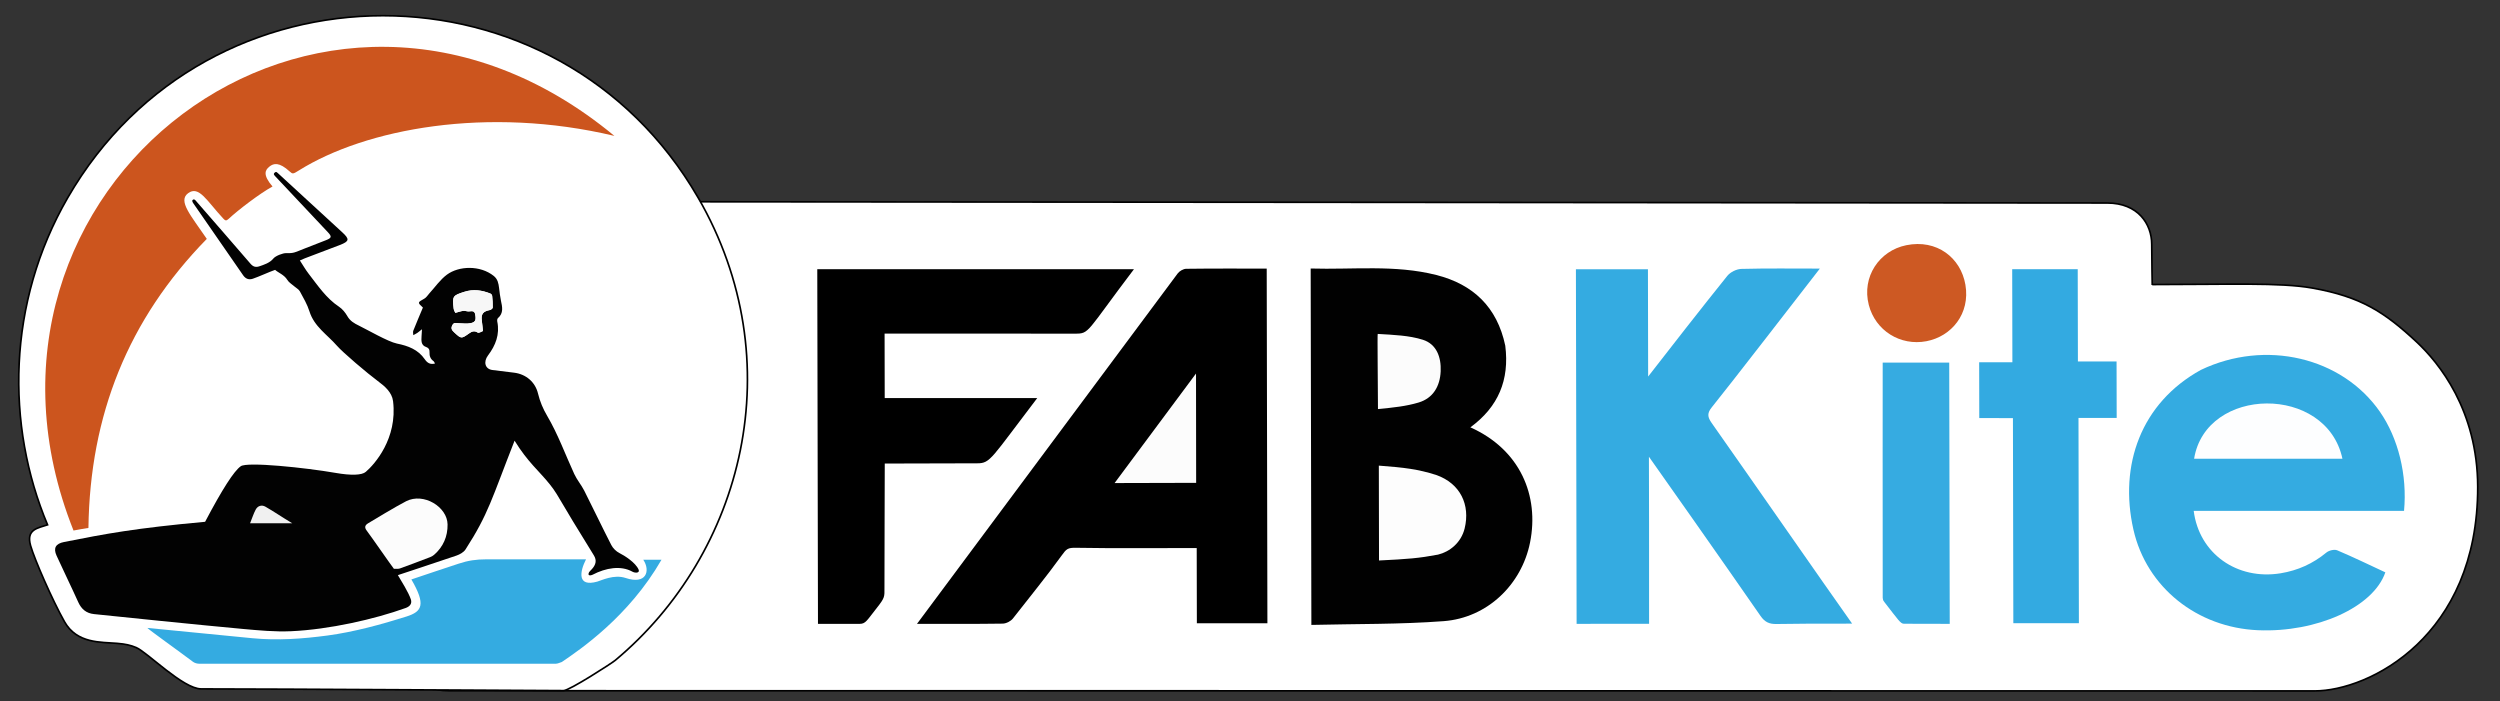 <svg xmlns="http://www.w3.org/2000/svg" viewBox="0 0 2960 830" width="100%" y="0px" x="0px" id="Layer_1" version="1.1">
  <rect x="0" y="0" width="2960" height="830" fill="#333333" stroke="none"/>
  <g transform="matrix(0.605, 0, 0, 0.605, 376.88, 260.925)" style="">
    <path d="M 3589.05 126.401 C 3589.05 126.401 3588.11 77.947 3588.05 46.787 C 3587.97 7.085 3561.28 -34.001 3501.04 -34.001 C 3437.99 -34.001 498.74 -36.786 267.279 -36.786 C 214.369 -36.786 159.455 2.432 159.595 73.581 C 159.771 163.445 161.207 531.081 161.78 822.575 C 161.9 883.395 198.874 920.485 254.192 920.485 C 460.33 920.485 3160.43 920.887 3907.1 920.887 C 4012.25 920.887 4226.59 815.208 4226.02 521.516 C 4225.72 371.378 4150.02 278.316 4105.89 237.344 C 4043.12 179.054 3997.3 149.355 3902.29 132.417 C 3839.52 121.223 3737.32 125.578 3589.05 125.578" style="fill: rgb(255, 255, 255); stroke: rgb(0, 0, 0); stroke-width: 3.306px;"></path>
    <path style="" d="M 1681.81 103.885 C 1685.35 99.185 1692.79 94.842 1698.48 94.764 C 1750.62 94.067 1802.78 94.355 1856.04 94.355 C 1856.49 326.048 1856.94 556.637 1857.4 788.42 C 1812.06 788.42 1766.55 788.42 1719.34 788.42 C 1719.25 740.336 1719.15 691.972 1719.05 641.238 C 1694.39 641.238 1537.77 642.045 1483.42 640.764 C 1466.38 640.36 1463.96 643.061 1454.53 656.153 C 1425.43 696.527 1390.03 739.729 1359.46 779.005 C 1355.22 784.458 1346.24 789.062 1339.36 789.162 C 1284.32 789.98 1229.27 789.62 1171.62 789.62" stroke="none" opacity="1" fill="#000000"></path>
    <path style="" d="M 2322.91 245.202 C 2331.36 312.273 2309.43 364.87 2254.61 405.023 C 2352.4 448.779 2389.67 539.121 2371.43 630.284 C 2354.92 712.771 2287.86 777.874 2202.29 784.326 C 2116.7 790.787 2030.52 789.531 1943.45 791.689 C 1942.99 557.722 1942.53 327.177 1942.08 94.206 C 2024.14 96.689 2106.95 86.304 2188.04 106.907 C 2259.56 125.077 2306.9 169.119 2322.91 245.202" stroke="none" opacity="1" fill="#010101"></path>
    <path style="" d="M 2604.35 789.457 C 2545.97 789.523 2507.06 789.608 2462.52 789.608 C 2462.07 557.878 2461.61 327.441 2461.16 95.673 C 2507.71 95.673 2553.97 95.673 2602.11 95.673 C 2602.24 162.932 2602.39 238.16 2602.52 305.614 C 2635.72 262.639 2713.2 163.482 2757.47 108.589 C 2763.39 101.239 2775.5 95.225 2784.93 94.977 C 2834.74 93.642 2884.6 94.35 2938.56 94.35 C 2900.33 143.574 2761.87 322.846 2727.24 365.57 C 2717.73 377.292 2718.53 384.698 2726.77 396.421 C 2812.95 518.911 2940.22 702.347 3001.72 789.176 C 2934.73 789.176 2896.73 789.108 2853.67 789.919 C 2839.57 790.185 2830.76 786.147 2822.42 774.099 C 2754.47 675.931 2610.69 471.61 2604.04 462.552 C 2604.06 473.865 2604.66 695.533 2604.35 789.457 Z" stroke="none" opacity="1" fill="#34ABE1"></path>
    <path style="" d="M 1480.84 221.688 C 1353.52 221.688 1225.18 221.526 1108.22 221.526 C 1108.3 263.76 1108.38 305.043 1108.46 347.731 C 1208.92 347.731 1301.37 347.731 1406.98 347.731 C 1316.59 465.948 1315.66 475.428 1289.66 475.428 C 1219.63 475.428 1162.5 475.896 1108.56 475.896 C 1108.63 544.388 1107.82 640.829 1107.97 719.244 C 1108.01 736.354 1109.14 738.043 1093.11 758.299 C 1073.32 783.311 1071.15 789.617 1059.44 789.617 C 1036.24 789.617 1002.16 789.617 977.853 789.617 C 977.398 557.886 976.944 327.266 976.489 95.501 C 1183.13 95.501 1387.27 95.501 1596.27 95.501 C 1501.65 220.25 1509.73 221.688 1480.84 221.688 Z" stroke="none" opacity="1" fill="#000000"></path>
    <path style="" d="M 3684.2 292.648 C 3810.67 232.31 3960.25 267.694 4034.54 374.449 C 4070.43 426.017 4088.42 498.425 4081.82 568.503 C 3944.92 568.503 3807.72 568.503 3670.2 568.503 C 3680.8 652.41 3755.4 704.59 3840.46 690.621 C 3874.06 685.1 3903.56 671.772 3929.84 650.083 C 3934.9 645.902 3945.45 643.325 3951.06 645.699 C 3982.88 659.126 4013.97 674.286 4045.22 688.811 C 4021.88 756.909 3910.84 807.014 3795.89 802.064 C 3677.34 796.951 3577.88 718.678 3552.18 604.995 C 3523.65 478.855 3567.17 357.209 3684.2 292.648" stroke="none" opacity="1" fill="#34ABE1"></path>
    <path style="" d="M 3316.42 386.993 C 3300.08 386.993 3316.04 386.894 3250.55 386.894 C 3250.23 277.762 3250.41 314.858 3250.34 277.632 C 3271.36 277.632 3292.15 277.632 3315.35 277.632 C 3315.22 215.885 3315.11 156.302 3314.99 95.554 C 3358.68 95.554 3399.94 95.554 3443.22 95.554 C 3443.34 155.355 3443.45 214.366 3443.57 276.095 C 3469.69 276.095 3493.91 276.095 3519.23 276.095 C 3519.31 313.845 3519.38 348.866 3519.45 386.602 C 3495.12 386.602 3470.85 386.602 3444.71 386.602 C 3444.98 521.805 3445.24 654.333 3445.5 788.294 C 3402.28 788.294 3360.99 788.294 3317.21 788.294 C 3316.95 655.215 3316.69 522.168 3316.42 386.993 Z" stroke="none" opacity="1" fill="#33AAE1"></path>
    <path style="" d="M 3191.74 278.28 C 3191.79 303.484 3192.46 644.261 3192.74 789.62 C 3161.68 789.62 3138.25 789.408 3103 789.408 C 3096.48 789.408 3092.08 782.016 3065.23 747.48 C 3061.5 742.677 3062.34 742.826 3061.57 738.692 C 3061.29 596.313 3061.55 287.645 3061.53 278.28 C 3104.39 278.28 3146.34 278.28 3191.74 278.28 Z" stroke="none" opacity="1" fill="#36ABE1"></path>
    <path style="" d="M 3107.82 48.572 C 3167.39 36.528 3214.32 72.965 3223.42 126.014 C 3233.12 182.672 3196.24 227.177 3147.06 236.495 C 3096.03 246.161 3047.24 215.87 3034.29 165.335 C 3020.3 110.744 3054.57 59.34 3107.82 48.572 Z" stroke="none" opacity="1" fill="#CD5923"></path>
    <path style="" d="M 1717.95 513.655 C 1632.14 514.024 1610.75 514.078 1558.33 514.078 C 1585.46 477.268 1688.14 339.141 1717.69 299.732 C 1717.72 312.648 1717.67 371.658 1717.95 513.655 Z" stroke="none" opacity="1" fill="#FCFCFC"></path>
    <path style="" d="M 2191.25 654.136 C 2153.3 661.265 2132.39 662.813 2075.83 665.607 C 2075.71 603.388 2075.59 544.809 2075.47 479.956 C 2126.15 483.72 2152.12 487.003 2187.57 498.186 C 2235.08 514.839 2254.68 556.7 2243.4 602.872 C 2236.54 630.915 2214 648.674 2191.25 654.136 Z" stroke="none" opacity="1" fill="#FDFDFD"></path>
    <path style="" d="M 2073.78 369.285 C 2073.68 321.059 2072.39 222.16 2073.3 222.217 C 2104.3 224.067 2134.9 225.141 2161.65 233.647 C 2188.33 242.126 2197.72 267.633 2196.5 295.302 C 2195.2 324.791 2181.59 348.019 2153.24 356.484 C 2128.81 363.782 2104.65 366.244 2073.78 369.285 Z" stroke="none" opacity="1" fill="#FCFCFC"></path>
    <path style="" d="M 3670.97 466.538 C 3694.04 323.85 3930.18 320.627 3961.27 466.538 C 3864.13 466.538 3761.74 466.538 3670.97 466.538 Z" stroke="none" opacity="1" fill="#FDFEFF"></path>
  </g>
  <g style="" transform="matrix(0.612, 0, 0, 0.612, 275.758, 248.298)">
    <path d="M 639.732 930.376 C 650.987 930.376 732.925 877.392 739.563 871.854 C 987.909 664.743 1083.19 293.936 900.077 -23.287 C 629.066 -492.7 -48.487 -492.7 -319.53 -23.287 C -437.08 180.276 -439.55 417.312 -358.59 609.655 C -376.66 615.854 -400.79 617.739 -391.34 650.242 C -383.47 677.286 -349.78 754.392 -326.03 796.802 C -301.85 839.997 -255.04 836.286 -224.03 838.964 C -207.09 840.424 -198.34 842.438 -187.18 847.054 C -166.18 855.758 -96.312 927.069 -61.445 927.069 C 82.552 927.069 602.628 930.393 639.94 930.393" style="fill: rgb(255, 255, 255); stroke: rgb(0, 0, 0); stroke-width: 3.268px;"></path>
    <path style="" d="M 211.335 43.489 C 226.012 56.931 225.575 61.068 207.077 68.221 C 184.428 76.98 161.674 85.471 138.979 94.11 C 136.302 95.131 133.71 96.378 129.555 98.18 C 135.529 107.286 140.533 116.162 146.723 124.117 C 164.455 146.91 180.472 171.225 205.302 187.716 C 211.875 192.082 217.467 199.013 221.431 205.952 C 226.785 215.33 234.683 219.847 243.903 224.31 C 259.357 231.783 300.187 255.478 317.291 258.95 C 339.043 263.371 358.252 270.483 371.223 289.372 C 375.951 296.253 381.536 300.038 391.027 297.539 C 389.784 295.565 389.218 293.749 387.984 292.861 C 382.191 288.691 380.062 283.038 380.401 276.139 C 380.653 271.036 379.253 267.555 373.586 265.547 C 363.657 262.032 364.534 253.12 364.959 244.812 C 365.143 241.205 365.397 237.601 365.793 231.232 C 361.353 234.756 359.145 236.749 356.701 238.378 C 354.252 240.008 351.567 241.28 348.985 242.707 C 348.928 239.841 347.991 236.627 348.964 234.169 C 354.728 219.587 360.934 205.181 367.772 188.856 C 368.396 190.793 368.389 190.079 368.028 189.745 C 356.738 179.294 356.898 179.593 370.525 171.927 C 374.351 169.772 376.89 165.325 380.013 161.921 C 391.23 149.695 400.91 135.4 413.994 125.694 C 437.093 108.556 478.173 107.066 504.536 128.031 C 512.295 134.199 513.827 142.381 514.918 151.204 C 515.941 159.473 516.836 167.794 518.558 175.93 C 521.143 188.143 524.073 200.062 512.635 209.865 C 511.317 210.996 511.015 214.277 511.435 216.313 C 516.576 241.233 508.251 262.47 493.564 281.87 C 484.276 294.142 487.545 308.415 502.338 310.161 C 517.681 311.968 527.423 313.271 543.831 315.263 C 567.025 318.079 584.904 333.357 590.284 355.627 C 594.06 371.267 599.945 385.154 607.745 398.386 C 628.968 434.382 643.029 473.604 660.41 511.328 C 665.609 522.61 674.056 532.358 679.691 543.482 C 697.4 578.457 714.164 613.914 732.095 648.773 C 735.341 655.088 741.539 661.145 747.878 664.308 C 757.241 668.981 779.453 682.72 785.107 696.791 C 787.214 703.267 777.942 703.072 772.963 700.299 C 750.468 687.758 721.109 692.963 696.145 706.053 C 694.529 706.901 689.489 708.575 688.129 706.14 C 687.124 701.659 692.224 697.914 694.687 695.138 C 701.833 687.085 704.503 678.738 698.418 668.88 C 684.753 646.736 671.063 624.603 657.575 602.352 C 647.111 585.094 637.09 567.572 626.568 550.356 C 622.477 543.662 617.851 537.235 612.944 531.109 C 592.097 505.066 570.583 488.562 544.923 446.84 C 500.617 559.649 494.582 588.142 450.021 657.245 C 446.44 662.799 438.931 666.939 432.355 669.204 C 396.666 681.492 321.576 706.025 319.165 706.959 C 325.193 717.111 339.771 740.278 344.268 753.816 C 347.077 762.279 342.01 767.726 334.261 770.522 C 274.167 792.205 186.408 812.181 112.272 815.482 C 81.467 816.855 50.336 813.842 19.508 811.08 C -51.933 804.687 -244.15 784.957 -268.88 782.316 C -283.68 780.735 -293.11 772.75 -299.24 759.171 C -312.82 729.042 -327.46 699.383 -341.14 669.287 C -347.86 654.493 -342.8 646.066 -326.71 642.878 C -245.13 626.702 -188.68 616.08 -53.774 603.776 C -20.216 540.036 2.289 505.358 15.133 496.34 C 26.981 487.198 140.501 499.058 198.963 509.226 C 228.485 514.361 249.513 513.791 257.073 507.159 C 273.847 492.897 318.747 442.74 309.839 370.405 C 307.732 353.317 293.587 341.414 282.623 333.268 C 258.922 315.651 212.502 276.044 201.29 263.165 C 182.711 241.832 157.259 226.137 148.107 196.769 C 143.886 183.223 136.417 170.601 129.591 158.007 C 127.451 154.062 122.589 151.6 118.998 148.426 C 114.322 144.294 108.36 140.918 105.291 135.813 C 99.291 125.845 87.955 122.093 81.639 116.375 C 70.593 120.172 49.619 129.856 38.533 133.525 C 30.495 136.185 24.419 133.563 19.628 126.613 C -12.1 80.56 -44.337 34.473 -76.046 -11.593 C -77.429 -13.602 -80.036 -17.217 -77.705 -18.975 C -74.691 -21.855 -71.722 -17.327 -70.181 -15.563 C -35.27 24.315 -0.751 64.306 33.926 104.383 C 39.566 110.9 44.624 112.014 52.989 108.905 C 58.97 106.682 71.259 103.191 78.258 94.465 C 82.375 89.334 96.588 83.737 103.433 83.975 C 118.425 84.498 119.869 82.395 138.649 75.12 C 154.538 68.962 166.687 64.327 180.523 58.785 C 190.834 54.656 191.665 52.037 184.166 44.017 C 150.954 8.521 82.545 -63.938 81.862 -64.721 C 80.062 -66.786 77.693 -68.879 80.638 -71.53 C 84.182 -74.714 85.047 -71.962 86.905 -70.88 M 483.809 234.152 C 483.086 227.765 482.512 221.365 481.609 215.003 C 479.747 201.879 483.844 196.571 497.262 194.067 C 499.393 193.667 502.676 191.008 502.72 189.324 C 502.918 181.756 502.312 174.147 501.573 166.589 C 501.42 165.032 499.761 162.904 498.283 162.303 C 481.9 155.646 465.195 153.263 447.878 158.806 C 425.221 166.054 424.358 167.091 427.041 191.101 C 427.414 194.429 429.479 197.566 430.273 199.558 C 436.668 197.888 441.189 196.198 445.845 195.662 C 449.187 195.274 452.725 196.877 456.153 196.778 C 461.589 196.616 467.326 194.266 468.834 202.909 C 470.626 213.162 469.458 217.525 460.12 219.457 C 452.717 220.996 444.721 219.872 436.997 219.637 C 432.265 219.494 427.606 217.099 424.401 223.67 C 421.366 229.895 423.644 233.138 427.943 237.123 C 441.698 249.862 441.683 250.134 456.818 239.369 C 462.283 235.48 466.963 233.516 473.514 237.623 C 475.665 238.974 480.26 236.424 483.809 234.152" stroke="none" opacity="1" fill="#020202"></path>
    <path style="" d="M -308.37 620.665 C -571.38 -39.282 169.003 -613.96 738.052 -142.79 C 492.064 -201.34 256.532 -156.45 127.972 -76.167 C 116.263 -68.853 115.708 -68.617 109.829 -73.97 C 89.604 -92.388 78.902 -90.206 70.396 -83.206 C 62.786 -76.943 56.827 -68.107 76.601 -44.882 C 52.845 -32.038 9.679 0.877 -8.366 17.806 C -12.956 22.117 -14.901 21.119 -18.475 17.307 C -50.255 -16.587 -65.66 -47.788 -86.834 -31.795 C -106.64 -16.831 -81.628 10.71 -50.505 56.441 C -202.82 212.234 -276.51 397.413 -279.5 615.639 C -291.87 617.764 -295.71 618.137 -308.37 620.665 Z" stroke="none" opacity="1" fill="#CC551E"></path>
    <path style="" d="M 636.374 874.996 C 632.01 876.464 628.164 878.383 624.318 878.387 C 394.476 878.529 164.634 878.531 -65.21 878.357 C -69.277 878.353 -74.095 876.99 -77.294 874.579 C -103.14 855.101 -163.09 812.252 -165.51 809.087 C -73.241 818.108 -21.156 823.367 38.138 829.049 C 87.075 833.74 134.994 830.146 183.223 823.74 C 233.036 817.118 287.839 802.238 335.677 787.063 C 366.249 777.363 373.675 764.125 345.287 715.293 C 435.851 684.603 346.27 715.157 436.641 684.798 C 455.014 678.626 471.18 676.38 489.535 676.401 C 550.142 676.469 678.243 676.426 683.136 676.426 C 670.888 700.429 665.782 730.477 704.916 719.496 C 713.035 717.219 737.366 704.896 759.901 712.504 C 799.489 725.871 808.378 699.013 793.916 677.145 C 804.165 677.145 817.116 677.145 829.19 677.145 C 765.656 787.745 670.635 851.676 636.374 874.996 Z" stroke="none" opacity="1" fill="#34ABE1"></path>
    <path style="" d="M 311.415 694.681 C 302.635 683.057 268.591 633.703 258.896 620.893 C 253.92 614.316 255.703 610.249 261.584 606.65 C 268.557 602.381 317.176 573.114 335.113 563.991 C 369.028 546.74 414.75 574.92 415.297 608.767 C 415.667 631.909 407.043 652.211 389.117 667.755 C 386.958 669.626 384.295 671.128 381.615 672.152 C 362.237 679.565 342.846 686.945 323.329 693.978 C 319.961 695.189 315.723 694.688 311.415 694.681 Z" stroke="none" opacity="1" fill="#FCFCFC"></path>
    <path style="" d="M 483.773 234.904 C 480.26 236.424 475.665 238.971 473.515 237.626 C 466.962 233.513 462.285 235.479 456.818 239.369 C 441.683 250.134 441.698 249.862 427.943 237.123 C 423.644 233.138 421.365 229.895 424.401 223.67 C 427.606 217.099 432.265 219.494 436.997 219.637 C 444.721 219.872 452.717 220.996 460.123 219.46 C 469.458 217.523 470.624 213.162 468.834 202.91 C 467.327 194.267 461.589 196.617 456.153 196.778 C 452.724 196.877 449.189 195.274 445.845 195.662 C 441.189 196.199 436.668 197.889 430.273 199.558 C 429.479 197.566 427.414 194.428 427.041 191.101 C 424.358 167.091 425.222 166.054 447.878 158.806 C 465.195 153.263 481.9 155.646 498.283 162.303 C 499.762 162.904 501.419 165.034 501.572 166.593 C 502.312 174.146 502.918 181.756 502.72 189.324 C 502.676 191.008 499.395 193.667 497.264 194.067 C 483.844 196.571 479.747 201.879 481.609 215.004 C 482.512 221.363 483.089 227.765 483.773 234.904 Z" stroke="none" opacity="1" fill="#F7F7F7"></path>
    <path style="" d="M 114.697 606.579 C 96.765 606.579 41.736 606.557 33.243 606.557 C 37.189 596.742 39.89 588.153 44.008 580.312 C 47.962 572.79 55.705 570.436 62.809 574.483 C 79.38 583.923 94.843 594.638 114.697 606.579 Z" stroke="none" opacity="1" fill="#F0F0F0"></path>
  </g>
</svg>